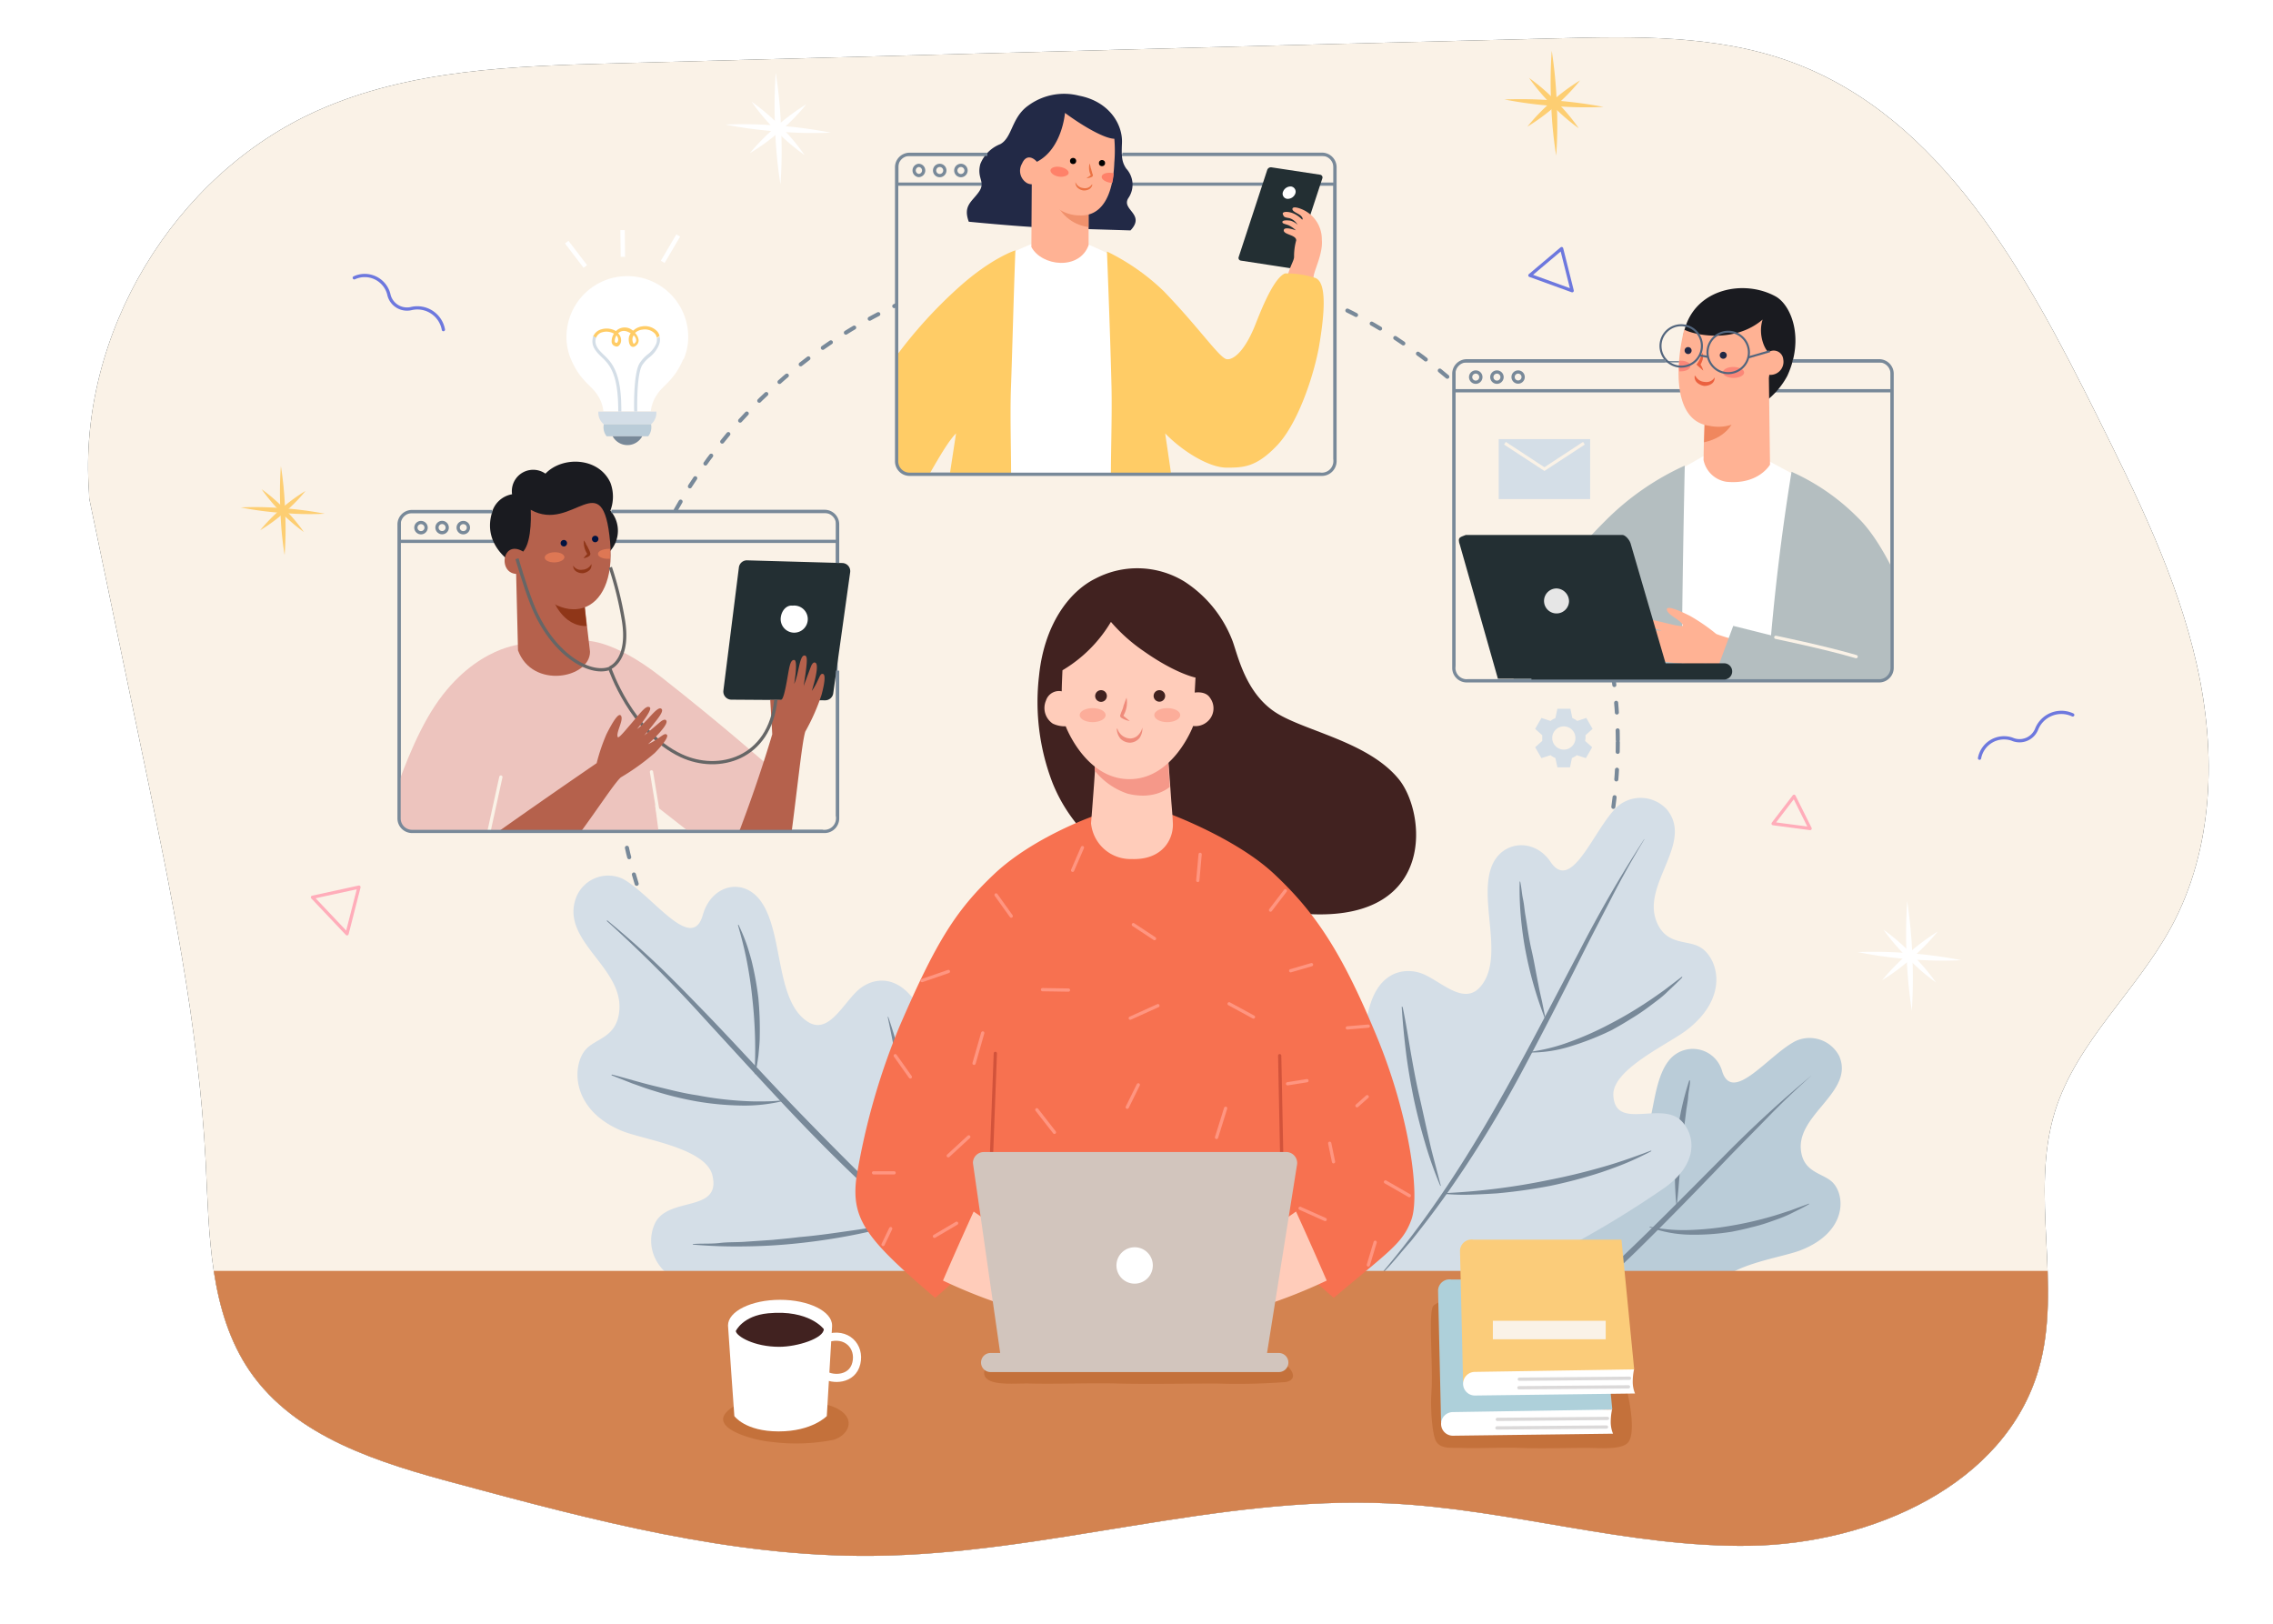 <svg xmlns="http://www.w3.org/2000/svg" xmlns:xlink="http://www.w3.org/1999/xlink" viewBox="0 0 280 200"><defs><style>.cls-1,.cls-13,.cls-14,.cls-19,.cls-21,.cls-27,.cls-38,.cls-44,.cls-47,.cls-5,.cls-51,.cls-55,.cls-56{fill:none;}.cls-2{clip-path:url(#clip-path);}.cls-3{fill:#232f33;}.cls-26,.cls-4{fill:#faf2e7;}.cls-26,.cls-27,.cls-5{stroke:#788999;}.cls-13,.cls-14,.cls-19,.cls-38,.cls-47,.cls-5,.cls-55,.cls-56{stroke-linecap:round;}.cls-5{stroke-width:0.5px;stroke-dasharray:1.2 2.2;}.cls-6{fill:#baccd8;}.cls-7{fill:#788999;}.cls-8{fill:#d4dee7;}.cls-9{fill:#d38350;}.cls-10{fill:#c4713b;}.cls-11{fill:#412220;}.cls-12{fill:#f77150;}.cls-13{stroke:#ff9580;}.cls-13,.cls-14,.cls-19,.cls-38,.cls-47,.cls-55,.cls-56{stroke-linejoin:round;}.cls-13,.cls-14,.cls-19,.cls-26,.cls-27,.cls-38,.cls-44,.cls-55,.cls-56{stroke-width:0.4px;}.cls-14{stroke:#d2533b;}.cls-15{fill:#ffccba;}.cls-16{fill:#d2c5bd;}.cls-17{fill:#fff;}.cls-18{fill:#aed0da;}.cls-19{stroke:#dbd9d9;}.cls-20{fill:#fbcc7a;}.cls-21{stroke:#fff;}.cls-22{fill:#f59889;}.cls-23{fill:#fcad9a;}.cls-24{fill:#ef8b7b;}.cls-25{clip-path:url(#clip-path-2);}.cls-26,.cls-27,.cls-51{stroke-miterlimit:10;}.cls-28{clip-path:url(#clip-path-3);}.cls-29{fill:#ffb294;}.cls-30{fill:#fc6;}.cls-31{fill:#222946;}.cls-32{fill:#f0916c;}.cls-33{fill:#ff8169;}.cls-34{fill:#eb7344;}.cls-35{clip-path:url(#clip-path-4);}.cls-36{clip-path:url(#clip-path-5);}.cls-37{fill:#edc4be;}.cls-38{stroke:#faf2e7;}.cls-39{fill:#1a1b20;}.cls-40{fill:#b5614c;}.cls-41{fill:#8f3618;}.cls-42{fill:#de7754;}.cls-43{fill:#001240;}.cls-44{stroke:#666;}.cls-45{clip-path:url(#clip-path-6);}.cls-46{clip-path:url(#clip-path-7);}.cls-47{stroke:#ed9b7b;stroke-width:0.3px;}.cls-48{fill:#f0875e;}.cls-49{fill:#fb8778;}.cls-50{fill:#eb613f;}.cls-51{stroke:#52657d;stroke-width:0.25px;}.cls-52{fill:#b4bec0;}.cls-53{fill:#e6e6e6;}.cls-54{fill:#fdce72;}.cls-55{stroke:#6d78de;}.cls-56{stroke:#ffadba;}</style><clipPath id="clip-path" transform="translate(10.85 4.6)"><path class="cls-1" d="M.11,56C-1.28,36.57,10.53,16.9,28.31,9,39.68,3.94,52.5,3.53,65,3.2L146.34,1,180.63.13c9.87-.26,20-.48,29.28,2.94,18.43,6.8,28.8,25.9,37.54,43.49,4.93,9.91,9.9,19.94,12.32,30.74s2.11,22.61-3.18,32.33c-4.29,7.88-11.62,14.09-14.29,22.65-3.17,10.17.95,21.49-2,31.72-4.11,14.34-20.67,21.57-35.59,21.8s-29.49-4.51-44.38-5.22c-21.38-1-42.37,6.28-63.77,6.46-17.32.15-34.31-4.37-51-8.86-9.6-2.57-20-5.7-25.64-13.89-5-7.32-5-16.85-5.43-25.73-.87-16.93-4.33-33.6-7.78-50.19L.14,56.79"></path></clipPath><clipPath id="clip-path-2" transform="translate(10.85 4.6)"><path id="SVGID" class="cls-1" d="M153.63,51a2.83,2.83,0,0,1-2.82,2.82h-48.4A2.81,2.81,0,0,1,99.6,51V16.52c0-1.55.65-2.12,2.2-2.12h49.81c1.55,0,2,.63,2,2.18Z"></path></clipPath><clipPath id="clip-path-3" transform="translate(10.85 4.6)"><path id="SVGID-2" data-name="SVGID" class="cls-1" d="M153.63,51.63c0,1.63-.4,2.19-1.95,2.19H101.91c-1.55,0-2.31-.48-2.31-2.12V5h54Z"></path></clipPath><clipPath id="clip-path-4" transform="translate(10.85 4.6)"><path id="SVGID-3" data-name="SVGID" class="cls-1" d="M92.33,95a2.82,2.82,0,0,1-2.81,2.82H41.11A2.8,2.8,0,0,1,38.31,95V60.51c0-1.55.64-2.12,2.19-2.12H90.31c1.55,0,2,.63,2,2.18Z"></path></clipPath><clipPath id="clip-path-5" transform="translate(10.85 4.6)"><path id="SVGID-4" data-name="SVGID" class="cls-1" d="M94.93,95.62c0,1.64-.42,2.19-2,2.19H40.72c-1.62,0-2.41-.48-2.41-2.12V49H94.93Z"></path></clipPath><clipPath id="clip-path-6" transform="translate(10.85 4.6)"><path id="SVGID-5" data-name="SVGID" class="cls-1" d="M222.26,76.45a2.81,2.81,0,0,1-2.81,2.81H171a2.8,2.8,0,0,1-2.8-2.8V42c0-1.55.64-2.13,2.19-2.13h49.82c1.55,0,2,.63,2,2.18Z"></path></clipPath><clipPath id="clip-path-7" transform="translate(10.85 4.6)"><path id="SVGID-6" data-name="SVGID" class="cls-1" d="M222.26,77.07c0,1.64-.39,2.19-1.94,2.19H170.54c-1.55,0-2.3-.48-2.3-2.11V30.4h54Z"></path></clipPath></defs><g id="Layer_2" data-name="Layer 2"><g id="Main_1" data-name="Main 1"><g class="cls-2"><rect class="cls-3" width="280" height="200"></rect><rect class="cls-4" width="280" height="200"></rect><ellipse class="cls-5" cx="137.52" cy="91.41" rx="61.77" ry="59.9"></ellipse><path class="cls-6" d="M203.14,165.56c4.85-1.53,5.2-4.76,4.2-6.61-1.53-2.82-7.59-1-6.63-4.86.69-2.83,7.84-3.75,10.22-4.68,5.81-2.25,5.58-6.82,3.93-8.41-1.19-1.14-3.6-1.16-3.87-4-.42-4.41,6.63-7.16,4.72-11.53a4.11,4.11,0,0,0-5.33-1.86c-3.27,1.62-7.74,7.8-9.07,3.8a3.75,3.75,0,0,0-6.62-1.33c-2.56,3.3-1.41,10.19-5.12,12.42-2.32,1.38-4-1.73-5.76-3.16-1.94-1.55-6.59-2.36-8.95,6.72-1.12,4.31-5,15.73-8,21.6-2.8,5.42,2.42,6.59,10.09,6.65C184,170.34,193.7,168.54,203.14,165.56Z" transform="translate(10.85 4.6)"></path><path class="cls-7" d="M212.27,127.9c-1.85,1.66-3.66,3.37-5.39,5.16s-3.49,3.53-5.21,5.33c-3.44,3.59-6.92,7.16-10.47,10.66s-7.32,6.81-11.27,9.87c-2,1.54-4,3-6.09,4.38-1.06.66-2.11,1.34-3.18,2l-3.26,1.84,0-.06c8.57-5.09,16.18-11.61,23.32-18.54,3.58-3.45,7.06-7,10.58-10.53a145.86,145.86,0,0,1,11-10.14Z" transform="translate(10.85 4.6)"></path><path class="cls-7" d="M212,143.72c-.74.43-1.5.79-2.26,1.17s-1.56.66-2.36.94a21.31,21.31,0,0,1-2.44.73c-.82.22-1.66.4-2.49.56a29,29,0,0,1-5.1.36,15.27,15.27,0,0,1-5-.92l0-.07a20.82,20.82,0,0,0,5,.41,36.23,36.23,0,0,0,5-.52,43.87,43.87,0,0,0,4.9-1.11c.8-.22,1.59-.5,2.39-.75l2.36-.87Z" transform="translate(10.85 4.6)"></path><path class="cls-7" d="M197.34,128.5c0,.66-.19,1.29-.23,1.94s-.19,1.26-.26,1.9c-.15,1.26-.34,2.52-.41,3.79s-.25,2.53-.37,3.8c-.06.64-.11,1.28-.16,1.92l-.19,1.94h-.07a41.69,41.69,0,0,1,0-7.74,38.28,38.28,0,0,1,.59-3.84,36.74,36.74,0,0,1,1-3.74Z" transform="translate(10.85 4.6)"></path><path class="cls-7" d="M180.46,138.14c-.11,1.71-.34,3.38-.49,5.06s-.36,3.34-.46,5-.24,3.35-.35,5c-.06.84-.09,1.68-.11,2.52s-.07,1.69-.1,2.55h-.08a54,54,0,0,1-.1-10.17c.15-1.68.34-3.37.62-5s.62-3.34,1-5Z" transform="translate(10.85 4.6)"></path><path class="cls-7" d="M203.05,161.19c-1,.21-2,.38-3,.5s-2,.18-3.05.23a54.36,54.36,0,0,1-6.12-.13c-2-.23-4.06-.46-6.05-.89-1-.22-2-.45-3-.71s-2-.57-2.91-1l0-.07a78.24,78.24,0,0,0,12,1.88q3,.27,6.06.3c2,0,4.05-.08,6.06-.22Z" transform="translate(10.85 4.6)"></path><path class="cls-8" d="M194,141.84c4.56-3.12,3.92-6.68,2.3-8.35-2.47-2.55-8.18,1.27-8.41-3.18-.16-3.24,7-6.4,9.15-8.12,5.31-4.17,3.65-9,1.44-10.18-1.59-.86-4.1-.16-5.28-3.13-1.82-4.59,4.63-9.67,1.29-13.77a4.38,4.38,0,0,0-6.11-.36c-2.89,2.73-5.59,10.7-8.22,6.82-2-3-6.05-2.66-7.28.6-1.62,4.31,1.72,11.33-1.43,14.84-2,2.18-4.67-.63-6.95-1.62-2.5-1.07-7.58-.52-7.18,9.91.19,5-.25,18.35-1.55,25.54-1.2,6.66,4.57,6.31,12.55,4C175.64,152.8,185.18,147.9,194,141.84Z" transform="translate(10.85 4.6)"></path><path class="cls-7" d="M191.71,98.78c-1.41,2.33-2.75,4.7-4,7.13s-2.52,4.83-3.74,7.27c-2.44,4.87-4.93,9.73-7.52,14.55s-5.44,9.5-8.58,14c-1.56,2.25-3.22,4.43-4.93,6.57-.9,1-1.77,2.09-2.69,3.1l-2.81,3,0,0c7.34-8.1,13.18-17.41,18.4-27,2.63-4.78,5.12-9.64,7.67-14.46a159.42,159.42,0,0,1,8.18-14.18Z" transform="translate(10.85 4.6)"></path><path class="cls-7" d="M196.39,115.78c-.63.66-1.3,1.26-1.95,1.89s-1.4,1.15-2.12,1.7a26.24,26.24,0,0,1-2.26,1.52c-.77.49-1.55.94-2.35,1.38a34.13,34.13,0,0,1-5.06,2,16.54,16.54,0,0,1-5.4.77V125a22.16,22.16,0,0,0,5.2-1.25,38.35,38.35,0,0,0,4.91-2.17,48.77,48.77,0,0,0,4.63-2.72c.75-.49,1.47-1,2.21-1.53l2.14-1.63Z" transform="translate(10.85 4.6)"></path><path class="cls-7" d="M176.42,104c.16.72.19,1.44.34,2.14s.19,1.42.32,2.12c.23,1.4.42,2.81.74,4.19s.54,2.78.83,4.18c.13.7.29,1.4.45,2.1l.43,2.12-.07,0a47.6,47.6,0,0,1-2.38-8.29c-.27-1.41-.46-2.84-.59-4.28a38.71,38.71,0,0,1-.14-4.31Z" transform="translate(10.85 4.6)"></path><path class="cls-7" d="M161.93,119.42c.4,1.87.68,3.72,1,5.57s.66,3.69,1.08,5.51.8,3.65,1.23,5.48c.2.92.44,1.82.68,2.73s.48,1.83.72,2.75l-.07,0a49.11,49.11,0,0,1-1.89-5.34q-.81-2.73-1.4-5.5c-.37-1.85-.7-3.71-.93-5.58s-.41-3.76-.53-5.64Z" transform="translate(10.85 4.6)"></path><path class="cls-7" d="M192.58,137.19c-1,.51-2,1-3,1.42s-2.05.8-3.1,1.16a59,59,0,0,1-6.39,1.7,65.72,65.72,0,0,1-6.55.92c-1.1.07-2.2.13-3.3.16s-2.2,0-3.3-.11v-.07a82.36,82.36,0,0,0,13-1.63q3.23-.63,6.38-1.53c2.11-.58,4.17-1.32,6.22-2.09Z" transform="translate(10.85 4.6)"></path><path class="cls-8" d="M74.5,154c-5.29-1.77-5.73-5.65-4.68-7.89,1.6-3.41,8.2-1.27,7.09-5.93-.81-3.4-8.56-4.41-11.16-5.49-6.33-2.62-6.17-8.12-4.42-10.05,1.27-1.39,3.88-1.45,4.12-4.89.36-5.31-7.31-8.52-5.33-13.8a4.24,4.24,0,0,1,5.73-2.31c3.57,1.9,8.52,9.27,9.88,4.45,1.06-3.74,5-4.66,7.14-1.69,2.83,3.93,1.73,12.24,5.78,14.85,2.53,1.64,4.28-2.13,6.17-3.86,2.07-1.9,7.08-2.94,9.81,8,1.3,5.16,5.71,18.84,9.1,25.86,3.13,6.48-2.5,8-10.8,8.13C95.34,159.45,84.77,157.41,74.5,154Z" transform="translate(10.85 4.6)"></path><path class="cls-7" d="M63.93,108.74c2.19,1.81,4.33,3.68,6.38,5.64s4,4,6,6.05c3.93,4.09,7.72,8.29,11.66,12.34s7.9,8.08,12.08,11.88c2.07,1.91,4.23,3.73,6.43,5.5,1.11.87,2.2,1.78,3.33,2.63l3.44,2.49,0,.06c-9.58-6.09-18-13.87-25.78-22-3.91-4.1-7.71-8.3-11.55-12.47a165.81,165.81,0,0,0-12-12Z" transform="translate(10.85 4.6)"></path><path class="cls-7" d="M64.52,127.75c1.78.46,3.52,1,5.27,1.42s3.5.89,5.27,1.14a41.53,41.53,0,0,0,5.33.68c.9.06,1.8.09,2.7.07a20.63,20.63,0,0,0,2.71-.16l0,.07a20.29,20.29,0,0,1-5.43.6,35.78,35.78,0,0,1-5.46-.52,42,42,0,0,1-5.31-1.32c-.88-.26-1.73-.59-2.59-.89l-2.54-1Z" transform="translate(10.85 4.6)"></path><path class="cls-7" d="M80.12,109.3c.34.71.65,1.43.92,2.17s.48,1.49.69,2.25a38.26,38.26,0,0,1,.84,4.62,41,41,0,0,1,.17,4.7c0,.78-.09,1.56-.16,2.34a23,23,0,0,1-.41,2.32H82.1a56.3,56.3,0,0,0-.27-9.27c-.15-1.54-.38-3.07-.67-4.59s-.68-3-1.11-4.51Z" transform="translate(10.85 4.6)"></path><path class="cls-7" d="M98.57,120.66c.35,1,.65,2,.94,2.93s.5,2,.7,3c.44,2,.66,4,.91,6.08s.24,4.1.17,6.15c0,1-.11,2.05-.2,3.07a28.27,28.27,0,0,1-.48,3h-.08a58.9,58.9,0,0,0,.18-6.09q-.06-3.06-.34-6.09c-.19-2-.4-4-.73-6.06s-.71-4-1.14-6Z" transform="translate(10.85 4.6)"></path><path class="cls-7" d="M74.51,148.63c1.11-.09,2.2,0,3.3-.13s2.18-.07,3.26-.16l3.26-.22c1.08-.11,2.17-.2,3.24-.34,2.17-.18,4.33-.5,6.49-.81,1.08-.15,2.16-.32,3.23-.5s2.16-.36,3.25-.53l0,.07a76.7,76.7,0,0,1-12.91,2.51q-3.28.36-6.58.4a62.71,62.71,0,0,1-6.57-.22Z" transform="translate(10.85 4.6)"></path><rect class="cls-9" y="156.54" width="280" height="43.46"></rect><path class="cls-10" d="M165.47,167.11c-.12,1.67.1,4.95.57,5.79.56,1,1.82.8,3,.84,2.1.09,5.2-.08,7.29,0,2.43.1,5.79,0,8.22,0,1.74,0,4.3.27,5.14-.65,1.15-1.28-.07-6.64-.56-8-.73-2.07-1.75-1.92-2.86-3.82a6.39,6.39,0,0,0-1.56-2,6.94,6.94,0,0,0-2.63-1c-3.91-.88-12.85-4.68-16.3-2.09C165,156.74,165.75,163.52,165.47,167.11Z" transform="translate(10.85 4.6)"></path><path class="cls-10" d="M84.17,173a23.76,23.76,0,0,0,7.64-.25c2-.59,3-2.89-.08-4.1-2.08-.81-9.57-1.44-11.72-.28C75,171,81.93,172.82,84.17,173Z" transform="translate(10.85 4.6)"></path><path class="cls-10" d="M112.73,162.63c-1.66-.17-2.84,1.68-2.14,2.47.84,1,3.66.67,5.39.71,3.11.08,7.71-.08,10.81,0,3.61.09,8.59,0,12.21,0a79.23,79.23,0,0,0,8.52-.18c2.1-.37.28-2.83-2.7-3.18C142.51,162.18,118.12,163.16,112.73,162.63Z" transform="translate(10.85 4.6)"></path><path class="cls-11" d="M124.1,66.66a11.11,11.11,0,0,1,11,.4A15.15,15.15,0,0,1,141,74.4c.67,1.88,1.59,6.14,5,8.56s11.47,3.63,15.39,8.33c3.39,4,4.81,17.28-10.56,16.72-8.67-.31-20-2.47-23.79-5.85s-6.47-6-8.21-10.27a27.73,27.73,0,0,1-1.69-13.22C117.77,72.39,120.81,68.28,124.1,66.66Z" transform="translate(10.85 4.6)"></path><path class="cls-12" d="M128.93,149l17-.28,7.52,6.54c6.76-5.7,8.49-6.68,9.56-9.62,1.12-3.09-.28-12.89-4.2-22.42-4.34-10.53-7.62-15.41-12.71-20.18-4.77-4.47-13.14-7.5-13.14-7.5l-9.25.43s-7.31,2.58-12.07,7.07-7.2,8.41-11.68,18.78a83.74,83.74,0,0,0-5.33,18.77c-.63,5.1,1.41,7.57,9.72,14.67l7.52-6.54Z" transform="translate(10.85 4.6)"></path><line class="cls-13" x1="122.7" y1="110.23" x2="124.57" y2="112.84"></line><line class="cls-13" x1="139.61" y1="113.89" x2="142.22" y2="115.61"></line><line class="cls-13" x1="147.84" y1="105.23" x2="147.55" y2="108.45"></line><line class="cls-13" x1="161.56" y1="118.82" x2="158.99" y2="119.57"></line><line class="cls-13" x1="165.97" y1="126.61" x2="168.55" y2="126.39"></line><line class="cls-13" x1="167.16" y1="136.2" x2="168.42" y2="135.08"></line><line class="cls-13" x1="170.67" y1="145.58" x2="173.61" y2="147.27"></line><line class="cls-13" x1="160.15" y1="148.83" x2="163.24" y2="150.21"></line><line class="cls-13" x1="169.4" y1="153.01" x2="168.56" y2="155.81"></line><line class="cls-13" x1="163.8" y1="140.82" x2="164.27" y2="143.1"></line><line class="cls-13" x1="158.61" y1="133.49" x2="161" y2="133.11"></line><line class="cls-13" x1="150.98" y1="136.51" x2="149.86" y2="140.1"></line><line class="cls-13" x1="151.41" y1="123.64" x2="154.41" y2="125.27"></line><line class="cls-13" x1="139.23" y1="125.41" x2="142.64" y2="123.87"></line><line class="cls-13" x1="140.22" y1="133.62" x2="138.86" y2="136.38"></line><line class="cls-13" x1="127.72" y1="136.69" x2="129.89" y2="139.47"></line><line class="cls-13" x1="127.77" y1="143.17" x2="130.39" y2="144.29"></line><line class="cls-13" x1="138.52" y1="142.4" x2="140.23" y2="146.99"></line><line class="cls-13" x1="152.29" y1="143.3" x2="154.76" y2="142.12"></line><line class="cls-13" x1="152.01" y1="152.51" x2="155.5" y2="152.06"></line><line class="cls-13" x1="144.66" y1="152.06" x2="145.87" y2="154.52"></line><line class="cls-13" x1="126.76" y1="153.29" x2="129.39" y2="155.87"></line><line class="cls-13" x1="134.06" y1="153.29" x2="136.95" y2="152.51"></line><line class="cls-13" x1="132.53" y1="160.35" x2="135.5" y2="161.03"></line><line class="cls-13" x1="153.76" y1="159.79" x2="156.51" y2="158.67"></line><line class="cls-13" x1="128.42" y1="121.9" x2="131.62" y2="121.95"></line><line class="cls-13" x1="113.58" y1="120.78" x2="116.83" y2="119.66"></line><line class="cls-13" x1="121.06" y1="127.23" x2="119.99" y2="130.97"></line><line class="cls-13" x1="110.28" y1="130.03" x2="112.14" y2="132.65"></line><line class="cls-13" x1="107.61" y1="144.46" x2="110.14" y2="144.46"></line><line class="cls-13" x1="108.78" y1="153.29" x2="109.72" y2="151.33"></line><line class="cls-13" x1="117.84" y1="150.67" x2="115.11" y2="152.28"></line><line class="cls-13" x1="116.81" y1="142.36" x2="119.34" y2="140.03"></line><line class="cls-13" x1="133.34" y1="104.4" x2="132.13" y2="107.2"></line><line class="cls-13" x1="156.51" y1="112.1" x2="158.34" y2="109.71"></line><line class="cls-14" x1="122.61" y1="129.75" x2="122.05" y2="144.6"></line><line class="cls-14" x1="157.64" y1="130.03" x2="157.92" y2="144.04"></line><path class="cls-15" d="M105.31,153.13a63.84,63.84,0,0,0,15.88,5.14s4.26-3.79,2.9-3.22l-15-10.42S107.37,148.37,105.31,153.13Z" transform="translate(10.85 4.6)"></path><path class="cls-15" d="M152.58,153.13a63.84,63.84,0,0,1-15.88,5.14s-4.26-3.79-2.9-3.22l15-10.42S150.52,148.37,152.58,153.13Z" transform="translate(10.85 4.6)"></path><path class="cls-16" d="M145.08,163l-32.65-.45L109,138.65a1.34,1.34,0,0,1,1.34-1.35h37.36a1.36,1.36,0,0,1,1.24,1.46Z" transform="translate(10.85 4.6)"></path><path class="cls-16" d="M146.68,162.05H111.17a1.17,1.17,0,0,0-1.17,1.18h0a1.17,1.17,0,0,0,1.17,1.17h35.51a1.17,1.17,0,0,0,1.18-1.17h0A1.18,1.18,0,0,0,146.68,162.05Z" transform="translate(10.85 4.6)"></path><path class="cls-17" d="M131.16,151.26a2.24,2.24,0,1,1-2.23-2.23A2.23,2.23,0,0,1,131.16,151.26Z" transform="translate(10.85 4.6)"></path><path class="cls-18" d="M166.3,154.36l.37,16.22L187.76,169l-1.58-16H167.93A1.41,1.41,0,0,0,166.3,154.36Z" transform="translate(10.85 4.6)"></path><path class="cls-17" d="M168.1,169.33l19.63-.31a7.34,7.34,0,0,0-.16,1.4,3.79,3.79,0,0,0,.28,1.57l-19.71.25a1.45,1.45,0,0,1-1.47-1.45h0A1.46,1.46,0,0,1,168.1,169.33Z" transform="translate(10.85 4.6)"></path><line class="cls-19" x1="184.45" y1="174.83" x2="198.02" y2="174.71"></line><line class="cls-19" x1="184.4" y1="175.88" x2="197.9" y2="175.77"></line><path class="cls-20" d="M169,149.41l.38,16.22,21.08-1.54-1.57-16H170.64A1.43,1.43,0,0,0,169,149.41Z" transform="translate(10.85 4.6)"></path><rect class="cls-4" x="183.9" y="162.68" width="13.9" height="2.28"></rect><path class="cls-17" d="M170.81,164.38l19.63-.31a7.34,7.34,0,0,0-.16,1.4,3.79,3.79,0,0,0,.28,1.57l-19.71.25a1.45,1.45,0,0,1-1.47-1.45h0A1.46,1.46,0,0,1,170.81,164.38Z" transform="translate(10.85 4.6)"></path><line class="cls-19" x1="187.16" y1="169.88" x2="200.73" y2="169.76"></line><line class="cls-19" x1="187.11" y1="170.93" x2="200.61" y2="170.82"></line><path class="cls-17" d="M91.65,158.78l0-.12h0c0-1.74-2.87-3.16-6.41-3.16s-6.41,1.42-6.41,3.16c0,.23.78,11.16.78,11.16s1.32,1.89,5.46,1.89S91,169.82,91,169.82,91.64,158.81,91.65,158.78Z" transform="translate(10.85 4.6)"></path><path class="cls-21" d="M91,160.24c2.43-.81,4.13,1,3.64,3.07s-2.91,2.11-4,1.38" transform="translate(10.85 4.6)"></path><path class="cls-11" d="M90.63,159.11c0,1.13-3.23,2.18-5.5,2.18-3.08,0-5.26-1.29-5.34-1.94,0,0,.84-1.89,4-2.19C88.85,156.68,90.63,159.11,90.63,159.11Z" transform="translate(10.85 4.6)"></path><path class="cls-15" d="M124.1,89s-.06,1.58-.31,4.72c-.1,1.41-.24,3.08-.24,3.08a4.88,4.88,0,0,0,5,4.41c3.87.14,5.25-2.54,5.07-4.59,0,0,0-.38-.18-2.47-.18-2.6-.4-5.53-.4-5.53Z" transform="translate(10.85 4.6)"></path><path class="cls-22" d="M124,88.74v1.58a8.72,8.72,0,0,0,4.06,2.84c3.44.85,5.18-.84,5.18-.84l-.18-3s-2.89,1.2-4.69.94A20,20,0,0,1,124,88.74Z" transform="translate(10.85 4.6)"></path><path class="cls-15" d="M128.28,91.37c-5.41,0-7.85-6.51-7.85-6.51a3.42,3.42,0,0,1-1.59-.33,2.31,2.31,0,0,1-.84-2.84,1.68,1.68,0,0,1,1.94-1.14c0-.7.09-2.59.09-2.59A17.07,17.07,0,0,0,126,72a20.82,20.82,0,0,0,4.06,3.62c3.93,2.77,6.36,3.24,6.36,3.24l-.1,1.85s1.34-.25,1.89.65a2.16,2.16,0,0,1-.42,3,2.2,2.2,0,0,1-1.66.46S133.69,91.37,128.28,91.37Z" transform="translate(10.85 4.6)"></path><path class="cls-23" d="M125.35,83.48c0,.48-.72.87-1.6.87s-1.6-.39-1.6-.87.72-.86,1.6-.86S125.35,83,125.35,83.48Z" transform="translate(10.85 4.6)"></path><path class="cls-23" d="M134.54,83.48c0,.48-.72.87-1.6.87s-1.6-.39-1.6-.87.72-.86,1.6-.86S134.54,83,134.54,83.48Z" transform="translate(10.85 4.6)"></path><path class="cls-11" d="M125.5,81.12a.72.72,0,1,1-.71-.71A.71.71,0,0,1,125.5,81.12Z" transform="translate(10.85 4.6)"></path><path class="cls-11" d="M132.68,81.12a.71.71,0,1,1-.71-.71A.71.71,0,0,1,132.68,81.12Z" transform="translate(10.85 4.6)"></path><path class="cls-24" d="M126.8,85.16a1.71,1.71,0,0,0,1.6,1.2,1.42,1.42,0,0,0,.95-.41,2,2,0,0,0,.52-.93h0a0,0,0,0,1,0,0h0a2,2,0,0,1-.35,1.28,1.59,1.59,0,0,1-1.15.58,1.71,1.71,0,0,1-1.18-.48,2,2,0,0,1-.47-1.24h0Z" transform="translate(10.85 4.6)"></path><path class="cls-24" d="M127.93,81.35a3.29,3.29,0,0,1-.4,2.21v0l.79.65s0,0,0,0h0a2.92,2.92,0,0,1-1.06-.41.3.3,0,0,1-.09-.38l0,0c.06-.14.11-.32.18-.47a4.09,4.09,0,0,0,.18-.49c0-.16.12-.33.15-.5l.21-.55h0s0,0,0,0Z" transform="translate(10.85 4.6)"></path><g class="cls-25"><path class="cls-26" d="M153.63,53.81h-54V14.4h54Z" transform="translate(10.85 4.6)"></path><path class="cls-27" d="M102.93,16.39a.62.62,0,0,1-.62.63.63.63,0,0,1,0-1.25A.62.62,0,0,1,102.93,16.39Z" transform="translate(10.85 4.6)"></path><path class="cls-27" d="M105.54,16.39a.63.63,0,1,1-.62-.62A.63.63,0,0,1,105.54,16.39Z" transform="translate(10.85 4.6)"></path><path class="cls-27" d="M108.15,16.39a.63.63,0,1,1-.63-.62A.63.63,0,0,1,108.15,16.39Z" transform="translate(10.85 4.6)"></path><path class="cls-26" d="M153.63,52.94a.91.91,0,0,1-.93.88H100.53a.91.91,0,0,1-.93-.88V18.08h54Z" transform="translate(10.85 4.6)"></path></g><g class="cls-28"><path class="cls-3" d="M148,28.42l-6-.92a.33.33,0,0,1-.26-.45l3.51-10.71a.48.48,0,0,1,.52-.33l6,.91a.34.34,0,0,1,.27.46l-3.52,10.7a.5.5,0,0,1-.52.34Z" transform="translate(10.85 4.6)"></path><path class="cls-17" d="M148.71,19.25a1,1,0,0,1-1,.64.63.63,0,0,1-.51-.87,1,1,0,0,1,1-.65A.65.65,0,0,1,148.71,19.25Z" transform="translate(10.85 4.6)"></path><path class="cls-17" d="M116.57,25.32h6.21s5.3,2.26,6.34,3.33.13,11.62,1.44,14.68,0,18.85,0,18.85a16,16,0,0,1-6.28,1.12c-3-.24-5.71-.36-7.71-.47s-6.78,0-7.91-.31c0,0-.54-12.93,0-17.78S111,28.19,112,27.49A35.81,35.81,0,0,1,116.57,25.32Z" transform="translate(10.85 4.6)"></path><path class="cls-29" d="M147.33,31.4a4.35,4.35,0,0,0,1.88.87c1.23.27,1.62-.16,1.62-.16a18.27,18.27,0,0,1,.15-2.77c.17-.87,1.16-2.84,1-4.42a4,4,0,0,0-2.62-3.81s-.93-.37-1,0,.8.58,1.09.92.11.42.11.42a3.36,3.36,0,0,0-1.13-.78c-.69-.27-1.38-.21-1.25.12s.15.37.81.48a1.78,1.78,0,0,1,1,.81,2.09,2.09,0,0,0-.87-.5c-.45-.06-1-.07-1,.16s.37.24.8.42a4.08,4.08,0,0,1,.87.61s-1.48-.55-1.5,0,1.58.55,1.53,1.25a7.22,7.22,0,0,0-.26,2c0,.5-.45,1-.84,2.51A17,17,0,0,0,147.33,31.4Z" transform="translate(10.85 4.6)"></path><path class="cls-29" d="M87.31,20.39A8.43,8.43,0,0,1,88,21.9l-.35-2s-.15-.62.27-.58a12.39,12.39,0,0,1,1,2.26l-.37-2s-.1-.6.26-.5.87,2.09.87,2.09l-.18-1.47c0-.41.2-.65.4-.38a17.42,17.42,0,0,1,.83,2.62c.24.81.24,1.12.37,1.16s.45-.39.58-1A3.77,3.77,0,0,1,92,21c.12-.18.42-.08.43.21s-.73,5.23-.73,5.23l-2.88.3S87.47,25.11,87,20.83C87,20.5,87,20.14,87.31,20.39Z" transform="translate(10.85 4.6)"></path><path class="cls-30" d="M114.23,26.24s-2.9.9-6.94,4.52a56.42,56.42,0,0,0-8,8.86c-2.8,3.78-4.2,7.87-6,3-.39-1.05.58-15.9-1.05-16.56a11.79,11.79,0,0,0-3.79.55c-1.66.58-1.49,6.65-.67,11.66.6,3.65-.84,15.2,1.79,17.91s7.45,3.19,9.57,3.19,5.5-8.28,7.78-10.59c0,0-.64,4.2-1,6.54s-.4,6.75.65,8c1.38,1.57,7.15,2.4,7.23-1.41,0,0-.18-3.26-.11-6.45s-.15-8.47,0-12.43S114,32.29,114.23,26.24Z" transform="translate(10.85 4.6)"></path><path class="cls-30" d="M125.51,26.38a27.05,27.05,0,0,1,7,4.89c4.31,4.47,6.7,8,7.67,8.35.55.19,2-.39,3.47-3.89.43-1,2.2-6,3.79-6.65a11.36,11.36,0,0,1,3.72.55c1.63.57,1,5.3.49,8.36-.64,3.64-2.6,9.55-5.17,12.26S142.32,53,140.24,53s-5.32-1.91-7.56-4.22c0,0,.63,4.2.95,6.54s.4,6.75-.63,8c-1.36,1.57-7,2.4-7.09-1.41,0,0,.17-3.26.1-6.45s.15-8.47.06-12.43S125.75,32.43,125.51,26.38Z" transform="translate(10.85 4.6)"></path><path class="cls-31" d="M128.41,23.78s-9-.27-11-.36c-3.22-.15-8.92-.71-8.92-.71-.74-2,.41-2.46,1.26-3.7s-.31-1.62.16-3.4a4.35,4.35,0,0,1,2.47-2.46c1.49-.83,1.35-3.24,3.4-4.72a7.44,7.44,0,0,1,6.31-1.24c3.61.69,5.38,3.45,5.27,5.84-.08,1.71,0,2.35.53,3.14a2.91,2.91,0,0,1,.31,3.55C127.12,21.23,130.35,21.73,128.41,23.78Z" transform="translate(10.85 4.6)"></path><path class="cls-29" d="M123.25,25.6l0-5.47-7-2.59-.05,8.28C117.48,28.22,122.12,28.72,123.25,25.6Z" transform="translate(10.85 4.6)"></path><path class="cls-32" d="M118.94,19.36a5,5,0,0,0,4.29,4l0-2.23Z" transform="translate(10.85 4.6)"></path><path class="cls-29" d="M120.34,9.31c2.56,1.88,5,3.17,6.08,3.18a17.42,17.42,0,0,1,0,2.9c-.16,4.38-1.7,6.68-4.29,6.54a4.63,4.63,0,0,1-3.57-1.69c-.83-.93-1.93-2.2-1.93-2.2a1.26,1.26,0,0,1-1-.11,1.75,1.75,0,0,1-.58-2.38c.52-1.21,1.41-.72,1.83-.22C120,13.73,120.34,9.31,120.34,9.31Z" transform="translate(10.85 4.6)"></path><circle cx="132.19" cy="19.83" r="0.38"></circle><path class="cls-33" d="M126.1,16.7l.23.05c0,.4-.09.79-.16,1.16l-.25,0c-.63-.1-1.11-.44-1.06-.77S125.47,16.61,126.1,16.7Z" transform="translate(10.85 4.6)"></path><path class="cls-33" d="M118.55,16.38c0,.33.42.67,1,.77s1.19-.1,1.24-.42-.42-.67-1.06-.77S118.59,16.05,118.55,16.38Z" transform="translate(10.85 4.6)"></path><path class="cls-34" d="M123.71,18.12a.79.79,0,0,1-.42.6,1.26,1.26,0,0,1-.74.13,1.3,1.3,0,0,1-.67-.34.89.89,0,0,1-.25-.68h0s0,0,0,0a0,0,0,0,1,0,0,1.13,1.13,0,0,0,.94.73,1,1,0,0,0,1.08-.44h0s0,0,0,0Z" transform="translate(10.85 4.6)"></path><path class="cls-34" d="M123.4,15.59l.09.36c0,.12.07.22.09.33a1.81,1.81,0,0,0,.09.31c0,.1.06.21.09.3v0a.23.23,0,0,1-.09.29,1.6,1.6,0,0,1-.68.17h0a0,0,0,0,1,0,0h0l.53-.37v0a2,2,0,0,1-.15-1.43h0Z" transform="translate(10.85 4.6)"></path><circle cx="135.75" cy="20.09" r="0.38"></circle></g><path id="SVGID-7" data-name="SVGID" class="cls-27" d="M127.41,14.4H152a1.6,1.6,0,0,1,1.6,1.59V52.21A1.62,1.62,0,0,1,152,53.82H101.2a1.6,1.6,0,0,1-1.6-1.6V16a1.59,1.59,0,0,1,1.6-1.59h9.57" transform="translate(10.85 4.6)"></path><g class="cls-35"><path class="cls-26" d="M92.33,97.8a0,0,0,0,1,0,0h-54V58.39h54Z" transform="translate(10.85 4.6)"></path><path class="cls-27" d="M41.64,60.39a.63.63,0,1,1-.63-.63A.63.63,0,0,1,41.64,60.39Z" transform="translate(10.85 4.6)"></path><path class="cls-27" d="M44.24,60.39a.62.62,0,0,1-.62.62.63.63,0,1,1,.62-.62Z" transform="translate(10.85 4.6)"></path><path class="cls-27" d="M46.85,60.39a.63.63,0,1,1-.62-.63A.62.62,0,0,1,46.85,60.39Z" transform="translate(10.85 4.6)"></path><path class="cls-26" d="M92.33,96.93a.9.9,0,0,1-.93.88H39.24a.9.9,0,0,1-.93-.88V62.08h54Z" transform="translate(10.85 4.6)"></path></g><g class="cls-36"><path class="cls-37" d="M61,74.33s3.31-.48,9.66,4.51c7.38,5.79,13,10.75,13,10.75l-5,11.88-8.82-6.89s.79,5.14,1.27,11.7l-36.68-1.21s2.83-13.3,7.4-21.28c4.83-8.46,11.34-9,11.34-9Z" transform="translate(10.85 4.6)"></path><line class="cls-38" x1="80.25" y1="95.07" x2="81.17" y2="100.65"></line><line class="cls-38" x1="61.7" y1="95.71" x2="58.59" y2="109.92"></line><path class="cls-39" d="M64.34,58.3a4.87,4.87,0,0,0,0-3.45c-1.45-3.16-5.92-3.29-8-1.11a2.63,2.63,0,0,0-4.11,2.54,3.12,3.12,0,0,0-2.54,2.5c-1,3.85,2.52,5.93,2.52,5.93a14.88,14.88,0,0,0,4.3.81,10.57,10.57,0,0,0,6.65-1.38A3.75,3.75,0,0,0,64.34,58.3Z" transform="translate(10.85 4.6)"></path><path class="cls-40" d="M61.06,68.7l0,.38.77,6.6c0,3.26-7.09,4.65-8.87-.17l-.25-10.26Z" transform="translate(10.85 4.6)"></path><path class="cls-41" d="M57.25,69.22s1.19,3.36,4.16,3.29L61.16,70Z" transform="translate(10.85 4.6)"></path><path class="cls-40" d="M54.53,58.19c5.2,2.94,8.89-5.89,9.78,4,.83,9.19-6,11.07-10.8,3.81-3.15.85-2.74-4.36.09-2.66C54.78,62,54.52,58.12,54.53,58.19Z" transform="translate(10.85 4.6)"></path><path class="cls-42" d="M64.05,63h.24c0,.42,0,.84,0,1.23l-.25,0c-.67,0-1.23-.25-1.23-.6S63.37,63.05,64.05,63Z" transform="translate(10.85 4.6)"></path><path class="cls-42" d="M56.25,64.08c0,.34.56.61,1.23.59s1.21-.31,1.2-.65-.56-.62-1.23-.6S56.24,63.73,56.25,64.08Z" transform="translate(10.85 4.6)"></path><path class="cls-43" d="M62.07,61.8a.4.4,0,0,0,.41.39.41.41,0,0,0,.39-.41.4.4,0,0,0-.41-.39A.4.4,0,0,0,62.07,61.8Z" transform="translate(10.85 4.6)"></path><path class="cls-43" d="M58.21,62.32a.41.41,0,0,0,.41.39A.4.4,0,0,0,59,62.3a.39.39,0,0,0-.41-.39A.4.4,0,0,0,58.21,62.32Z" transform="translate(10.85 4.6)"></path><path class="cls-41" d="M62,64.88a.85.85,0,0,1-.27.78A1.58,1.58,0,0,1,61,66a1.4,1.4,0,0,1-.84-.2.81.81,0,0,1-.4-.73h0l0,0h0a1.1,1.1,0,0,0,1.15.5A1.27,1.27,0,0,0,62,64.87a0,0,0,0,1,0,0,0,0,0,0,1,0,0Z" transform="translate(10.85 4.6)"></path><path class="cls-41" d="M61.11,62a4.35,4.35,0,0,1,.23.39c0,.12.14.23.18.34a3.59,3.59,0,0,0,.17.34c.06.1.09.24.14.32l0,.06a.32.32,0,0,1-.06.4.85.85,0,0,1-.32.19,1.08,1.08,0,0,1-.42.1h0s0,0,0,0v0l.48-.54v.05A2.61,2.61,0,0,1,61.07,62a0,0,0,0,1,0,0h0Z" transform="translate(10.85 4.6)"></path><path class="cls-3" d="M81.23,64.42l11.71.33a1,1,0,0,1,.94,1.12L91.79,80.81a1,1,0,0,1-1,.85l-11.53-.08a1,1,0,0,1-1-1.11l1.91-15.18A1,1,0,0,1,81.23,64.42Z" transform="translate(10.85 4.6)"></path><path class="cls-17" d="M86.79,70a1.67,1.67,0,1,1-1.46,1.45C85.44,70.55,86.09,69.9,86.79,70Z" transform="translate(10.85 4.6)"></path><path class="cls-40" d="M79.65,99.22S82,93.47,84.28,85.84c0,0-.16-2.9-.25-4.23h1.31c.25,0,.47-.86.73-2.27.32-1.78.4-2.67.91-2.65s0,2.95,0,2.95c.59-1.22.64-3.61,1.31-3.5.3.05.3.56.14,1.84-.08.65-.28,1.91-.28,1.91l.89-2.38s.24-.68.57-.47c.56.34-.46,3.46-.46,3.46a6.53,6.53,0,0,0,.69-1.19c.33-.67.41-1,.71-.89s.2,1.08-.2,2.57a25.55,25.55,0,0,1-2,4.52c-.44,1.39-1,7.47-2,14.72-.48,3.5-1.62,5.46-3,5.66a16.54,16.54,0,0,1-5.47-.26A18.67,18.67,0,0,1,79.65,99.22Z" transform="translate(10.85 4.6)"></path><path class="cls-44" d="M64.34,65.28a43,43,0,0,1,1.56,6.25c.94,5.19-1.62,6.13-1.62,6.13" transform="translate(10.85 4.6)"></path><path class="cls-44" d="M52.84,64.22s.9,3.16,1.81,5.5c2.44,6.25,7.13,8.94,9.62,8,0,0,2.63,7.87,8.8,10.76,4.57,2.14,10.9.43,11.65-6.89" transform="translate(10.85 4.6)"></path><path class="cls-40" d="M49.93,98.26s4.77-3.41,12.72-8.86a22.85,22.85,0,0,1,1.22-3.59c.7-1.38,1.51-2.78,1.8-2.21s-.65,2-.43,2.57c.09.24.76-.59,1.74-1.73,1.23-1.44,1.78-2.2,2.21-1.92s-1.56,2.67-1.56,2.67c1.17-.79,2.5-2.92,3-2.48.23.2,0,.67-.87,1.74C69.35,85,68.5,86,68.5,86l2-1.69s.57-.49.74-.13c.29.59-2.26,2.88-2.26,2.88a7.43,7.43,0,0,0,1.23-.71c.65-.44.87-.65,1.09-.45S70.94,87,69.8,88.15a28.41,28.41,0,0,1-4.17,3c-1.14,1-4.91,7.24-9.81,12.92-2.42,2.81-4.12,3.44-5.44,2.9s-3.12.12-7.27-6.93C43.11,100.08,47.43,99.85,49.93,98.26Z" transform="translate(10.85 4.6)"></path></g><path id="SVGID-8" data-name="SVGID" class="cls-27" d="M92.33,78V96.2a1.61,1.61,0,0,1-1.6,1.61H39.9a1.6,1.6,0,0,1-1.59-1.6V60a1.59,1.59,0,0,1,1.59-1.59h9.88" transform="translate(10.85 4.6)"></path><path id="SVGID-9" data-name="SVGID" class="cls-27" d="M64.47,58.39H90.74A1.59,1.59,0,0,1,92.33,60v4.74" transform="translate(10.85 4.6)"></path><g class="cls-45"><path class="cls-26" d="M222.26,79.25s0,0,0,0h-54V39.84h54Z" transform="translate(10.85 4.6)"></path><path class="cls-27" d="M171.57,41.84a.63.63,0,1,1-.62-.62A.62.62,0,0,1,171.57,41.84Z" transform="translate(10.85 4.6)"></path><path class="cls-27" d="M174.18,41.84a.63.63,0,1,1-.63-.62A.63.63,0,0,1,174.18,41.84Z" transform="translate(10.85 4.6)"></path><path class="cls-27" d="M176.78,41.84a.62.62,0,0,1-.62.62.62.62,0,0,1,0-1.24A.62.62,0,0,1,176.78,41.84Z" transform="translate(10.85 4.6)"></path><path class="cls-26" d="M222.26,78.39a.9.9,0,0,1-.93.87H169.17a.9.9,0,0,1-.93-.87V43.53h54Z" transform="translate(10.85 4.6)"></path></g><g class="cls-46"><path class="cls-17" d="M206.25,51.76l-7-.33L193,55s-.52,5.51-.87,7.77-1.73,4.23-1.9,11,.52,9.4.52,9.4,11.14,1.62,20.22-1.12a64.65,64.65,0,0,0-.19-9.49c-.5-5.26-1.1-7.94-.6-11.63a19,19,0,0,1,1.81-6.07Z" transform="translate(10.85 4.6)"></path><path class="cls-47" d="M185.78,69.9a36.41,36.41,0,0,1,1.42,5.85" transform="translate(10.85 4.6)"></path><path class="cls-39" d="M198.21,43.78s-2.61-4-1.52-7.87c1.41-5,7.33-6.12,11.19-4,1.91,1.06,3.58,5.14,1.44,9.79A9.73,9.73,0,0,1,204.68,46Z" transform="translate(10.85 4.6)"></path><path class="cls-29" d="M199,52.05l.11-5.79,7.92-5.79.16,12.16s-1.41,2.51-5.38,2.11A3.39,3.39,0,0,1,199,52.05Z" transform="translate(10.85 4.6)"></path><path class="cls-48" d="M202.74,47.08s-.58,2.12-3.68,2.8l.12-2.66Z" transform="translate(10.85 4.6)"></path><path class="cls-29" d="M196.61,36c-1.2,5-1.2,11.3,3.12,11.85a5.25,5.25,0,0,0,5.62-2.46,11.92,11.92,0,0,0,1.75-3.82,1.61,1.61,0,0,0,1.72-1.91,1.18,1.18,0,0,0-1.8-.9c-.34-.09-1.38-2-.74-4C202.84,37.69,198,36.71,196.61,36Z" transform="translate(10.85 4.6)"></path><path class="cls-49" d="M196.18,39.82l-.17,0c0,.45-.07.9,0,1.32h.22c.64,0,1.15-.3,1.16-.67S196.82,39.82,196.18,39.82Z" transform="translate(10.85 4.6)"></path><path class="cls-49" d="M204,41.28c0,.37-.59.67-1.31.67s-1.31-.31-1.31-.68.59-.68,1.31-.67S204,40.9,204,41.28Z" transform="translate(10.85 4.6)"></path><path class="cls-31" d="M197.53,38.58a.43.43,0,0,1-.43.43.44.44,0,0,1-.43-.44.42.42,0,0,1,.43-.42A.43.43,0,0,1,197.53,38.58Z" transform="translate(10.85 4.6)"></path><path class="cls-31" d="M201.86,39.16a.43.43,0,1,1-.43-.43A.43.43,0,0,1,201.86,39.16Z" transform="translate(10.85 4.6)"></path><path class="cls-50" d="M197.91,41.7a.94.94,0,0,0,.31.84,1.72,1.72,0,0,0,.84.39,1.56,1.56,0,0,0,.91-.24.88.88,0,0,0,.4-.81l0,0a1.18,1.18,0,0,1-1.22.56,1.35,1.35,0,0,1-1.15-.74Z" transform="translate(10.85 4.6)"></path><path class="cls-50" d="M198.85,38.8a4.13,4.13,0,0,1-.72,1.51l0,0,0,0,.83.74,0,0a2.19,2.19,0,0,0-.23-.58,2.32,2.32,0,0,0-.33-.47l0,.56a1.52,1.52,0,0,0,.3-.38c.07-.14.12-.28.18-.43a1.54,1.54,0,0,0,.05-.48,1.11,1.11,0,0,0-.12-.49Z" transform="translate(10.85 4.6)"></path><path class="cls-51" d="M204.59,38.8A2.55,2.55,0,1,1,202,36.26,2.55,2.55,0,0,1,204.59,38.8Z" transform="translate(10.85 4.6)"></path><path class="cls-51" d="M198.8,38a2.55,2.55,0,1,1-2.55-2.54A2.55,2.55,0,0,1,198.8,38Z" transform="translate(10.85 4.6)"></path><line class="cls-51" x1="209.41" y1="43.78" x2="210.4" y2="43.96"></line><line class="cls-51" x1="215.38" y1="44.02" x2="218.01" y2="43.26"></line><path class="cls-52" d="M177.65,71.15c.66-1.71,4.77-7.12,9.21-11.56a33,33,0,0,1,9.83-6.84s-.47,20.93-.35,30.41c2.22.23,7,.23,10.29.23a278.75,278.75,0,0,1,3.21-29.88A26.87,26.87,0,0,1,218,59.15c6.35,6.13,10.73,25,10.73,25-9.63,2.17-45.75,6.07-54.29,1C175.46,82.93,175.15,77.65,177.65,71.15Z" transform="translate(10.85 4.6)"></path><path class="cls-29" d="M202.88,74.21s-1.36-.36-2.31-.72a23,23,0,0,0-3.22-2.22c-1.43-.72-3-1.38-2.86-.73s1.77,1.25,1.95,1.87c.07.25-1,0-2.51-.37-1.91-.43-2.84-.73-3-.23s2.94,1.26,2.94,1.26c-1.45.06-3.87-.89-4-.21-.07.32.45.52,1.79.91.68.19,2,.53,2,.53l-2.74-.14s-.78,0-.7.34c.13.68,3.65,1,3.65,1a8,8,0,0,1-1.46.16c-.81,0-1.12,0-1.17.3s1,.65,2.65.89a25.63,25.63,0,0,0,5.41.29,3,3,0,0,1,1.84.84Z" transform="translate(10.85 4.6)"></path><polygon class="cls-52" points="232.89 81.95 213.51 77.09 211.35 82.91 222.89 88.59 232.89 81.95"></polygon><path class="cls-38" d="M217.8,76.28c-3.88-1.14-9.9-2.38-9.9-2.38" transform="translate(10.85 4.6)"></path></g><path id="SVGID-10" data-name="SVGID" class="cls-27" d="M210,39.84h10.64a1.6,1.6,0,0,1,1.59,1.6V77.66a1.6,1.6,0,0,1-1.6,1.6H169.83a1.59,1.59,0,0,1-1.59-1.59V41.44a1.6,1.6,0,0,1,1.59-1.6h24.45" transform="translate(10.85 4.6)"></path><path class="cls-3" d="M177.8,77.1h23.79a1,1,0,0,1,.94,1h0a1,1,0,0,1-.94,1H177.8Z" transform="translate(10.85 4.6)"></path><path class="cls-3" d="M194.88,79H173.67L169,62.57c-.4-1.08.11-1,.72-1.28H189c.34,0,.83.53,1,1Z" transform="translate(10.85 4.6)"></path><path class="cls-53" d="M182.43,69.5a1.54,1.54,0,1,1-1.54-1.62A1.59,1.59,0,0,1,182.43,69.5Z" transform="translate(10.85 4.6)"></path><path class="cls-54" d="M174.47,7.65a55.14,55.14,0,0,1,12.21.92,46.37,46.37,0,0,1-6.13-.12A48,48,0,0,1,174.47,7.65Z" transform="translate(10.85 4.6)"></path><path class="cls-54" d="M180.3,1.65a55.86,55.86,0,0,1,.62,6.45,53.77,53.77,0,0,1-.07,6.47,51.76,51.76,0,0,1-.62-6.45A53.75,53.75,0,0,1,180.3,1.65Z" transform="translate(10.85 4.6)"></path><path class="cls-54" d="M177.3,11a24.83,24.83,0,0,1,3-3.11,24.18,24.18,0,0,1,3.5-2.59,24.17,24.17,0,0,1-3,3.11A24.18,24.18,0,0,1,177.3,11Z" transform="translate(10.85 4.6)"></path><path class="cls-54" d="M177.51,5a23.85,23.85,0,0,1,3.31,2.86,24.36,24.36,0,0,1,2.81,3.34,23.77,23.77,0,0,1-3.3-2.86A24.42,24.42,0,0,1,177.51,5Z" transform="translate(10.85 4.6)"></path><path class="cls-54" d="M18.8,57.9A41,41,0,0,1,24,58a41,41,0,0,1,5.16.68,39.22,39.22,0,0,1-5.2-.1A39.19,39.19,0,0,1,18.8,57.9Z" transform="translate(10.85 4.6)"></path><path class="cls-54" d="M23.75,52.81a43.81,43.81,0,0,1,.52,5.47,43.91,43.91,0,0,1-.06,5.5,44,44,0,0,1-.52-5.48A45.76,45.76,0,0,1,23.75,52.81Z" transform="translate(10.85 4.6)"></path><path class="cls-54" d="M21.2,60.71a21.55,21.55,0,0,1,2.59-2.64,20.2,20.2,0,0,1,3-2.2,20.2,20.2,0,0,1-2.59,2.64A20.2,20.2,0,0,1,21.2,60.71Z" transform="translate(10.85 4.6)"></path><path class="cls-54" d="M21.38,55.66a20.43,20.43,0,0,1,2.81,2.43,20.41,20.41,0,0,1,2.39,2.84,21.13,21.13,0,0,1-2.81-2.43A21.77,21.77,0,0,1,21.38,55.66Z" transform="translate(10.85 4.6)"></path><path class="cls-17" d="M218,112.67a57,57,0,0,1,12.78,1,48.93,48.93,0,0,1-6.41-.12A51,51,0,0,1,218,112.67Z" transform="translate(10.85 4.6)"></path><path class="cls-17" d="M224.09,106.39a64.69,64.69,0,0,1,.57,13.53,62.93,62.93,0,0,1-.57-13.53Z" transform="translate(10.85 4.6)"></path><path class="cls-17" d="M221,116.14a28.71,28.71,0,0,1,6.85-6,26.58,26.58,0,0,1-3.19,3.26A25.86,25.86,0,0,1,221,116.14Z" transform="translate(10.85 4.6)"></path><path class="cls-17" d="M221.17,109.91a25.35,25.35,0,0,1,3.46,3,26.14,26.14,0,0,1,3,3.5,24.85,24.85,0,0,1-3.46-3A26.14,26.14,0,0,1,221.17,109.91Z" transform="translate(10.85 4.6)"></path><path class="cls-17" d="M78.5,10.74a57.42,57.42,0,0,1,13,1A50.77,50.77,0,0,1,85,11.6,52.59,52.59,0,0,1,78.5,10.74Z" transform="translate(10.85 4.6)"></path><path class="cls-17" d="M84.71,4.35a58.71,58.71,0,0,1,.66,6.87,56.6,56.6,0,0,1-.08,6.89,56.66,56.66,0,0,1-.66-6.86A58.87,58.87,0,0,1,84.71,4.35Z" transform="translate(10.85 4.6)"></path><path class="cls-17" d="M81.52,14.27A26.07,26.07,0,0,1,84.76,11a26.75,26.75,0,0,1,3.72-2.76,24.82,24.82,0,0,1-3.24,3.32A26.75,26.75,0,0,1,81.52,14.27Z" transform="translate(10.85 4.6)"></path><path class="cls-17" d="M81.74,7.93a26.32,26.32,0,0,1,3.52,3,25.78,25.78,0,0,1,3,3.57,26.39,26.39,0,0,1-3.52-3A26.29,26.29,0,0,1,81.74,7.93Z" transform="translate(10.85 4.6)"></path><path class="cls-55" d="M233,88.79A3.07,3.07,0,0,1,237,86.44a2.27,2.27,0,0,0,3.05-1.27,3.28,3.28,0,0,1,4.43-1.71" transform="translate(10.85 4.6)"></path><path class="cls-55" d="M32.79,29.62a3.06,3.06,0,0,1,4.25,2,2.29,2.29,0,0,0,2.8,1.78A3.26,3.26,0,0,1,43.77,36" transform="translate(10.85 4.6)"></path><polygon class="cls-56" points="38.49 110.52 42.75 115.02 44.22 109.27 38.49 110.52"></polygon><polygon class="cls-55" points="192.37 30.62 188.46 33.92 193.67 35.81 192.37 30.62"></polygon><polygon class="cls-56" points="221 98.08 218.42 101.45 222.98 102.05 221 98.08"></polygon><path class="cls-8" d="M184.46,86.31a2,2,0,0,0,0-.35l.87-.78-.77-1.35-1.12.37a2.25,2.25,0,0,0-.6-.35l-.24-1.15H181l-.25,1.15a2.42,2.42,0,0,0-.6.35l-1.12-.37-.77,1.35.87.78c0,.11,0,.23,0,.35s0,.23,0,.35l-.87.78.77,1.34,1.12-.36a2.77,2.77,0,0,0,.6.35l.25,1.14h1.55l.24-1.14a2.55,2.55,0,0,0,.6-.35l1.12.36.77-1.34-.87-.78A2.06,2.06,0,0,0,184.46,86.31Zm-2.66,1.42a1.43,1.43,0,1,1,1.42-1.42A1.42,1.42,0,0,1,181.8,87.73Z" transform="translate(10.85 4.6)"></path><path class="cls-17" d="M73.35,39.68h0a6.94,6.94,0,0,0,.58-2.77,7.5,7.5,0,0,0-15,0,7,7,0,0,0,.57,2.77h0v0c1.13,2.65,2.51,3.17,3.25,4.38a4.35,4.35,0,0,1,.73,2h5.84a4.35,4.35,0,0,1,.73-2c.73-1.21,2.12-1.73,3.25-4.39v0Z" transform="translate(10.85 4.6)"></path><path class="cls-8" d="M70,46.1H62.86a1.84,1.84,0,0,0,.67,1.56h5.82A1.84,1.84,0,0,0,70,46.1Z" transform="translate(10.85 4.6)"></path><path class="cls-6" d="M69.35,47.66H63.53a1.79,1.79,0,0,0,.35,1.48H69A1.81,1.81,0,0,0,69.35,47.66Z" transform="translate(10.85 4.6)"></path><path class="cls-7" d="M66.44,49.14H64.62a2.07,2.07,0,0,0,3.64,0Z" transform="translate(10.85 4.6)"></path><path class="cls-8" d="M62.2,36.91c-.32,1.14.44,1.86,1.1,2.51a6,6,0,0,1,.5.51c1.32,1.46,1.5,3.83,1.51,6.17h.38c0-2.42-.2-4.87-1.61-6.43-.16-.18-.34-.36-.52-.53-.64-.62-1.25-1.21-1-2.12l0-.07-.34-.21A1.09,1.09,0,0,0,62.2,36.91Z" transform="translate(10.85 4.6)"></path><path class="cls-8" d="M68.9,39.08a4.4,4.4,0,0,0-1,1.13c-.75,1.36-.64,5.71-.63,5.89h.38s-.12-4.42.59-5.69a4.11,4.11,0,0,1,.91-1,3.72,3.72,0,0,0,1.19-1.57,1.71,1.71,0,0,0,.06-1l-.34.24a1.33,1.33,0,0,1-.08.67A3.37,3.37,0,0,1,68.9,39.08Z" transform="translate(10.85 4.6)"></path><path class="cls-30" d="M70.14,36.25a2.07,2.07,0,0,0-1.89-.65,2,2,0,0,0-1.08.51l-.07,0a1.52,1.52,0,0,0-2,0l-.07.07a2.27,2.27,0,0,0-1.79-.22,1.53,1.53,0,0,0-1,.83l.34.21a1.1,1.1,0,0,1,.74-.67,1.85,1.85,0,0,1,1.46.17,1.7,1.7,0,0,0-.28,1.07.59.59,0,0,0,.4.46h0a.44.44,0,0,0,.42,0,.87.87,0,0,0,.34-.67,1.18,1.18,0,0,0-.37-.91l0,0c.45-.39.92-.38,1.55,0l0,0a2.21,2.21,0,0,0-.18.34h0c-.11.32-.09,1.07.27,1.28.12.07.37.14.7-.23a.78.78,0,0,0,.18-.64,1.55,1.55,0,0,0-.43-.79A1.52,1.52,0,0,1,68.3,36a1.71,1.71,0,0,1,1.54.51,1.07,1.07,0,0,1,.22.5l.34-.24A1.41,1.41,0,0,0,70.14,36.25Zm-4.84,1a.52.52,0,0,1-.16.38.12.12,0,0,1-.09,0h0a.21.21,0,0,1-.17-.17,1.32,1.32,0,0,1,.21-.75A.78.78,0,0,1,65.3,37.25Zm2.21,0a.41.41,0,0,1-.09.34c-.12.14-.2.16-.22.15a1,1,0,0,1-.1-.82,1.51,1.51,0,0,1,.11-.22A1,1,0,0,1,67.51,37.21Z" transform="translate(10.85 4.6)"></path><rect class="cls-17" x="65.59" y="23.74" width="0.54" height="3.29" transform="translate(10.52 5.48) rotate(-0.76)"></rect><rect class="cls-17" x="69.85" y="25.76" width="3.77" height="0.54" transform="translate(23.79 79.27) rotate(-59.54)"></rect><rect class="cls-17" x="59.84" y="24.84" width="0.54" height="3.77" transform="translate(6.97 46.58) rotate(-37.38)"></rect><rect class="cls-8" x="184.62" y="54.09" width="11.26" height="7.38"></rect><polygon class="cls-4" points="190.25 58.01 185.28 54.76 185.49 54.43 190.25 57.55 195.01 54.43 195.22 54.76 190.25 58.01"></polygon></g></g></g></svg>